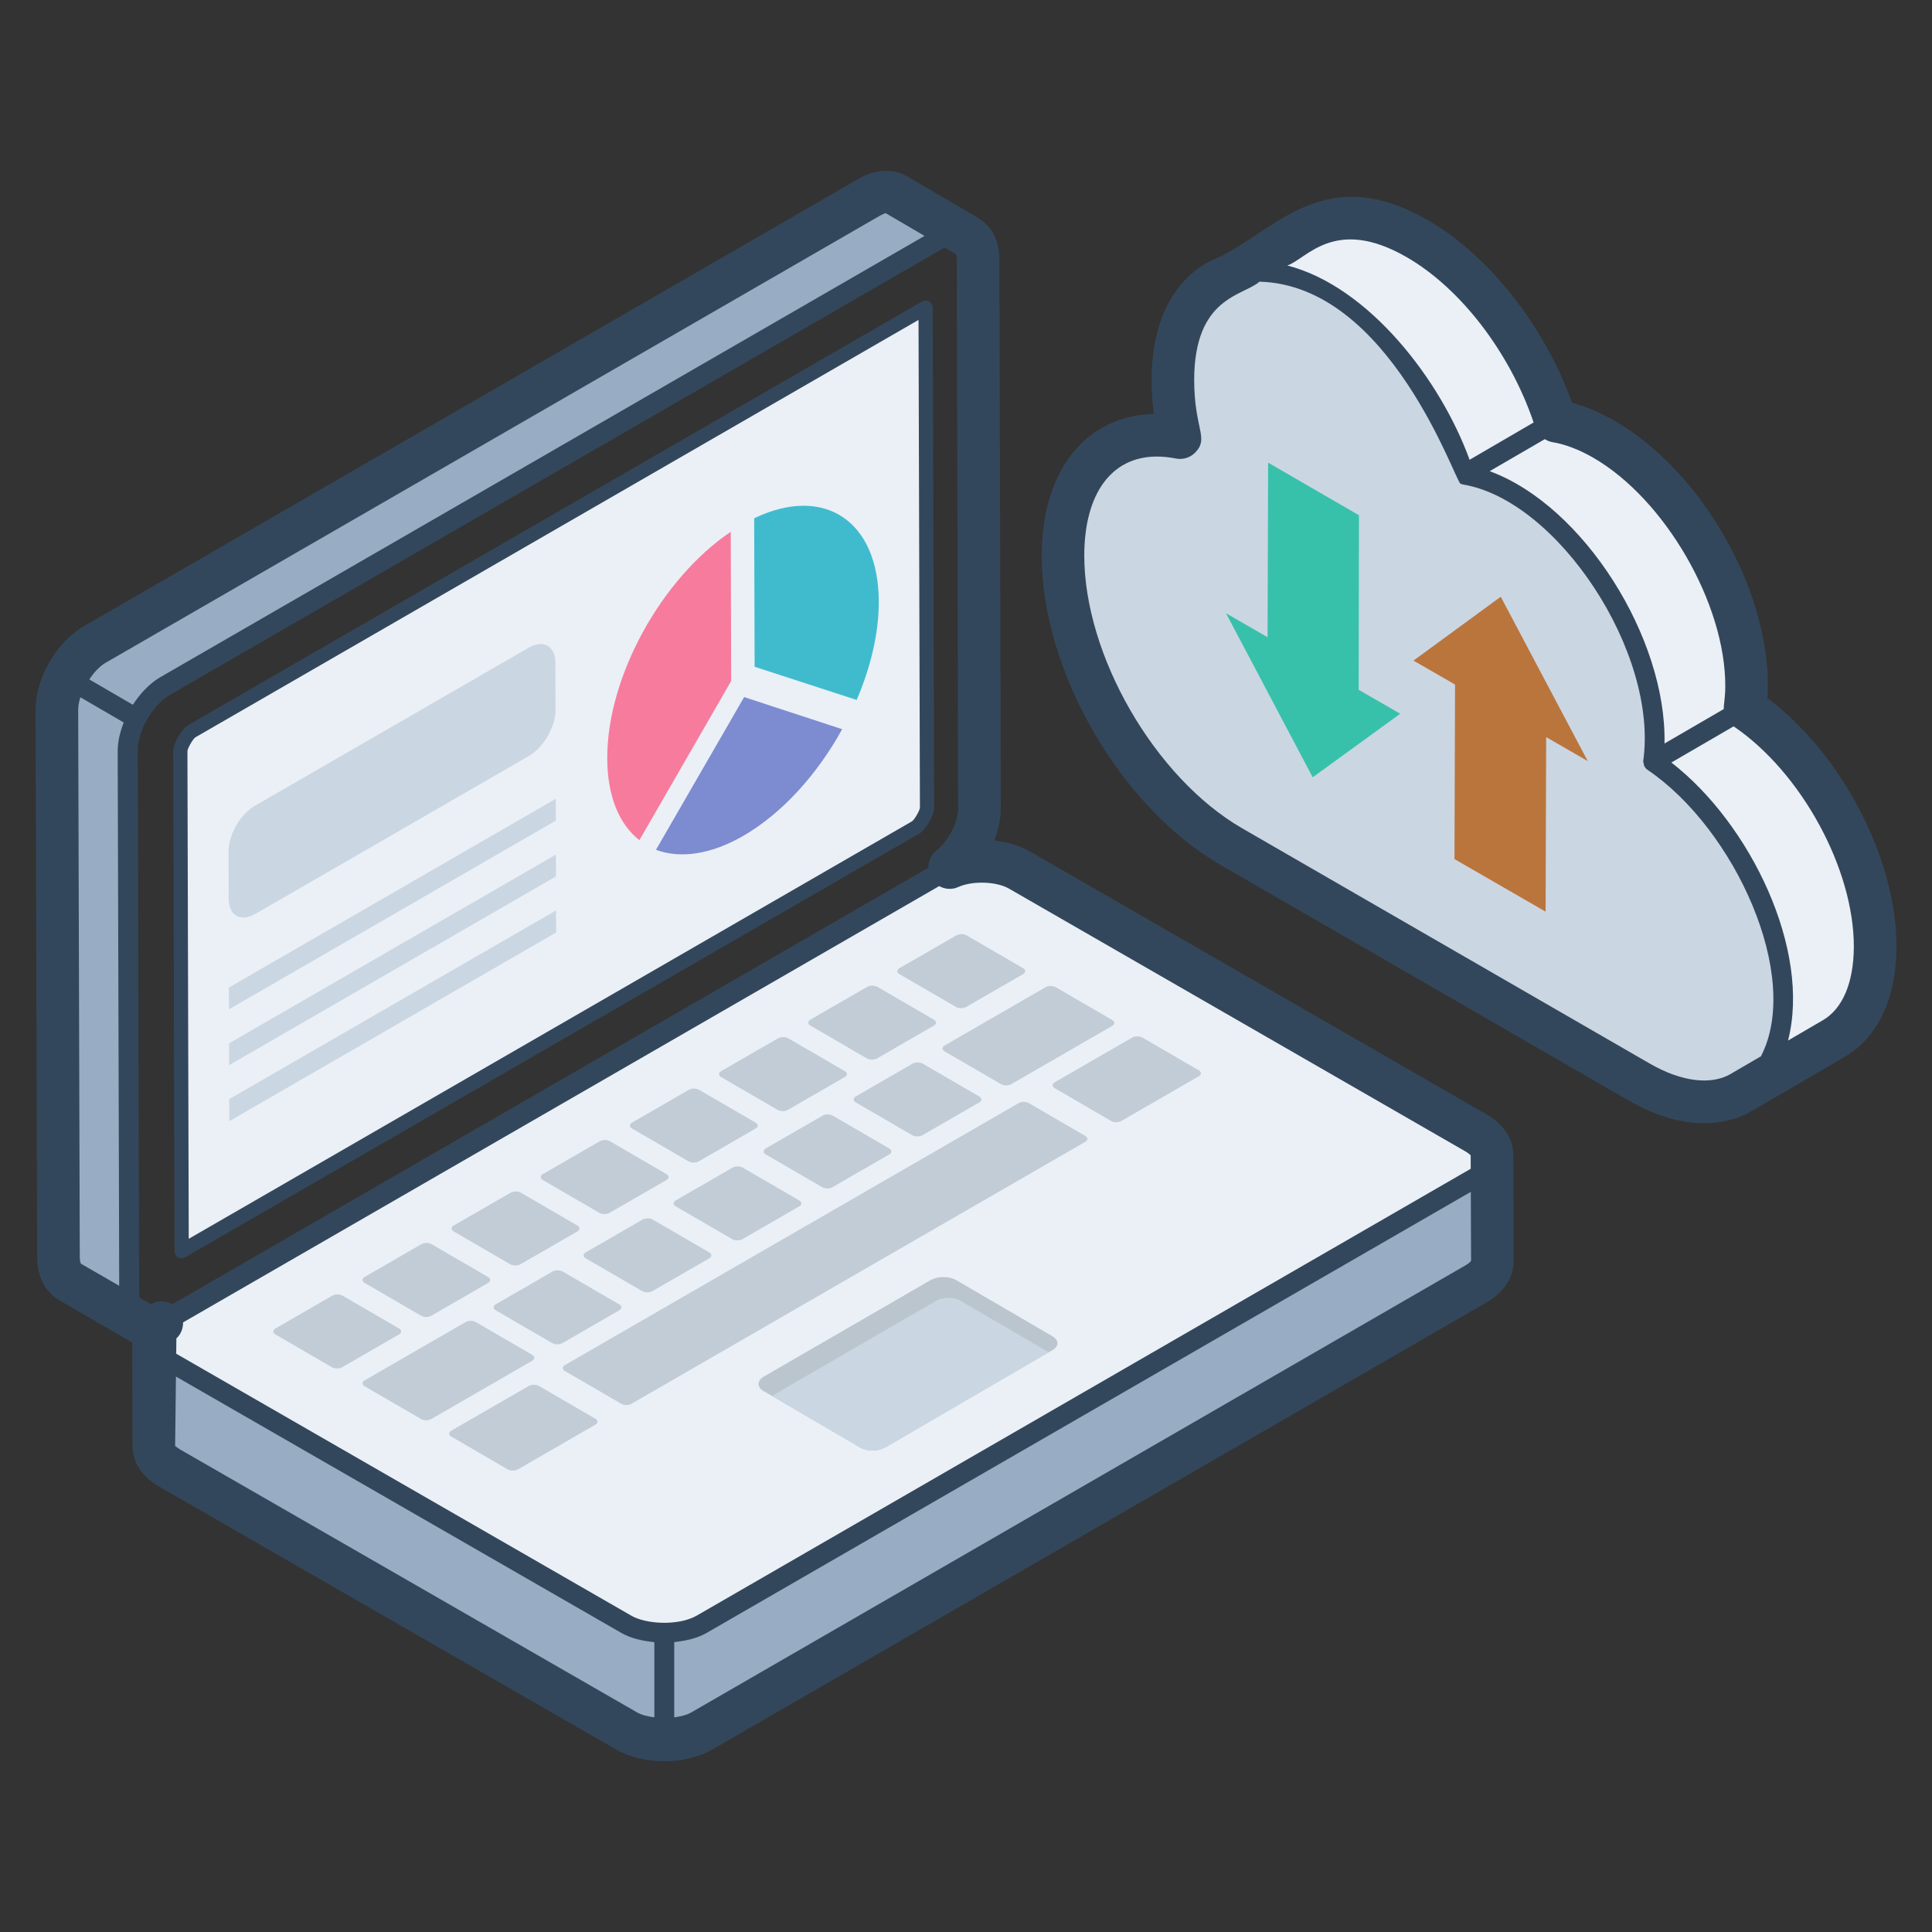 <svg xmlns="http://www.w3.org/2000/svg" enable-background="new 0 0 68 68" viewBox="0 0 68 68" id="cloud-computing">
	<rect x="0" y="0" width="68" height="68" fill="#333333" stroke="none"/>
	<path fill="#EAF0F6" d="M5.961,46.369c-0.732,0.423-0.742,1.112-0.009,1.539l16.088,9.26
		c0.733,0.426,1.924,0.423,2.656-0l27.257-15.737
		c0.738-0.426,0.748-1.116,0.015-1.542l-16.088-9.26
		c-0.733-0.426-1.924-0.423-2.662,0.003L5.961,46.369z"></path>
	<path fill="#98ACC3" d="M34.028,8.306c-0.235-0.141-0.573-0.122-0.94,0.094L5.833,24.138
		c-0.743,0.423-1.344,1.457-1.335,2.303l0.047,19.263
		c0,0.414,0.15,0.715,0.395,0.856l-2.5-1.456
		c-0.235-0.141-0.385-0.433-0.385-0.856L1.998,24.986
		c0-0.846,0.602-1.88,1.335-2.303L30.588,6.944
		c0.376-0.216,0.705-0.235,0.95-0.094L34.028,8.306z"></path>
	<path fill="#EAF0F6" d="M6.347,26.441c0.003-0.191,0.242-0.607,0.406-0.706l25.825-14.907
		L32.627,28.434c-0.005,0.183-0.245,0.594-0.406,0.692L6.394,44.034L6.347,26.441z"></path>
	<path fill="#98ACC3" d="M52.519,44.405c0,0.285-0.19,0.569-0.559,0.78l-27.253,15.735
		c-0.738,0.432-1.918,0.432-2.656,0L5.959,51.666
		c-0.369-0.221-0.548-0.495-0.548-0.759l-0.011-3.762
		c0,0.274,0.19,0.559,0.548,0.759l16.093,9.264c0.738,0.432,1.918,0.421,2.656,0
		l27.264-15.735c0.369-0.221,0.548-0.506,0.548-0.78L52.519,44.405z"></path>
	<path fill="#BAC5CE" d="M37.036,47.523L36.912,47.595l-5.754,3.351
			c-0.052,0.021-0.083,0.031-0.124,0.051c-0.247,0.093-0.557,0.072-0.763-0.051
			l-3.104-1.815l-0.299-0.175c-0.227-0.134-0.227-0.351,0-0.495l5.898-3.413
			c0.268-0.134,0.629-0.134,0.876,0l0.124,0.072l3.269,1.908
			C37.263,47.162,37.294,47.378,37.036,47.523z"></path>
	<path fill="#CBD6E3" d="M36.912,47.596l-5.754,3.351c-0.052,0.021-0.083,0.031-0.124,0.051
			c-0.247,0.093-0.557,0.072-0.763-0.051l-3.104-1.815l5.785-3.351
			c0.258-0.134,0.629-0.134,0.866,0l0.124,0.082L36.912,47.596z"></path>
	<path fill="#C1CCD6" d="M15.885 50.355c-.099.057-.1.152-.001.209l1.988 1.155c.099.057.258.055.357-.002l2.725-1.573c.099-.057.103-.15.005-.207l-1.988-1.155c-.099-.057-.261-.057-.361 0L15.885 50.355zM23.784 42.25c-.099.057-.1.152-.001.209l1.988 1.155c.099.057.261.057.361-0l2.001-1.155c.099-.057.096-.15-.002-.207l-1.988-1.155c-.099-.057-.258-.059-.357-.002L23.784 42.25zM26.952 40.421c-.099.057-.1.152-.001.209l1.988 1.155c.099.057.261.057.361 0l2.001-1.155c.099-.057.096-.15-.002-.207l-1.988-1.155c-.099-.057-.258-.059-.357-.002L26.952 40.421z"></path>
	<g>
		<path fill="#C1CCD6" d="M15.971 43.134c-.099.057-.1.152-.001.209l1.988 1.155c.099.057.261.057.361-0l2.001-1.155c.099-.057.1-.152.001-.209l-1.988-1.155c-.099-.057-.261-.057-.361 0L15.971 43.134zM20.616 44.079c-.099.057-.1.152-.001.209l1.988 1.155c.099.057.261.057.361 0l2.001-1.155c.099-.057.096-.15-.002-.207l-1.988-1.155c-.099-.057-.258-.059-.357-.002L20.616 44.079zM12.831 44.947c-.099.057-.096.15.002.207l1.988 1.155c.099.057.258.059.357.002l2.001-1.155c.099-.057.1-.152.001-.209l-1.988-1.155c-.099-.057-.261-.057-.361 0L12.831 44.947zM17.448 45.908c-.099.057-.1.152-.001.209l1.988 1.155c.099.057.261.057.361-0l2.001-1.155c.099-.057.096-.15-.002-.207l-1.988-1.155c-.099-.057-.258-.059-.357-.002L17.448 45.908zM19.883 48.046c-.099.057-.1.152-.001.209l1.988 1.155c.099.057.258.055.357-.002l15.972-9.221c.099-.057.1-.147.001-.205l-1.988-1.155c-.099-.057-.258-.059-.357-.002L19.883 48.046z"></path>
	</g>
	<path fill="#C1CCD6" d="M37.124 38.092c-.099.057-.1.152-.001.209l1.988 1.155c.099.057.258.055.357-.002l2.725-1.573c.099-.057.103-.15.005-.207l-1.988-1.155c-.099-.057-.261-.057-.361 0L37.124 38.092zM33.249 36.797c-.099.057-.103.15-.001.209l1.984 1.153c.102.059.261.057.361 0l3.551-2.05c.099-.057.103-.15.001-.209l-1.984-1.153c-.102-.059-.261-.057-.361 0L33.249 36.797zM30.12 38.591c-.099.057-.1.152-.001.209l1.988 1.155c.099.057.261.057.361 0l2.001-1.155c.099-.057.096-.15-.002-.207l-1.988-1.155c-.099-.057-.258-.059-.357-.002L30.12 38.591zM28.523 35.888c-.099.057-.1.152-.001.209l1.988 1.155c.099.057.261.057.361 0l2.001-1.155c.099-.057.096-.149-.002-.207l-1.988-1.155c-.099-.057-.258-.059-.357-.002L28.523 35.888zM31.659 34.077c-.099.057-.1.152-.001.209l1.988 1.155c.099.057.261.057.361-0l2.001-1.155c.099-.057.1-.152.001-.209l-1.988-1.155c-.099-.057-.261-.057-.361 0L31.659 34.077zM25.383 37.7c-.099.057-.1.152-.001.209l1.988 1.155c.099.057.261.057.361 0l2.001-1.155c.099-.057.1-.152.001-.209l-1.988-1.155c-.099-.057-.261-.057-.361 0L25.383 37.7zM19.107 41.324c-.099.057-.1.152-.001.209l1.988 1.155c.099.057.261.057.361 0l2.001-1.155c.099-.057.1-.152.001-.209l-1.988-1.155c-.099-.057-.261-.057-.361 0L19.107 41.324zM22.247 39.511c-.099.057-.1.152-.001.209l1.988 1.155c.099.057.261.057.361 0l2.001-1.155c.099-.057.096-.149-.002-.207l-1.988-1.155c-.099-.057-.258-.059-.357-.002L22.247 39.511zM12.836 48.583c-.099.057-.103.15-.001.209l1.984 1.153c.102.059.261.057.361-0l3.551-2.05c.099-.057.103-.15.001-.209l-1.984-1.153c-.102-.059-.261-.057-.361 0L12.836 48.583zM9.695 46.758c-.099.057-.1.152-.001.209l1.988 1.155c.099.057.261.057.361-0l2.001-1.155c.099-.057.1-.152.001-.209l-1.988-1.155c-.099-.057-.261-.057-.361 0L9.695 46.758z"></path>
	<path fill="#EAF0F6" d="M54.759 14.821l-3.226 1.88c-.843-2.616-2.703-5.164-4.874-6.414-1.492-.862-2.839-.94-3.818-.378l3.236-1.88c.969-.562 2.325-.484 3.818.378C52.055 9.657 53.925 12.205 54.759 14.821zM61.295 38.443l3.234-1.879c.903-.525 1.463-1.641 1.468-3.229.009-3.018-2.006-6.67-4.578-8.408l-3.234 1.879c2.572 1.738 4.586 5.39 4.578 8.408C62.759 36.802 62.199 37.918 61.295 38.443z"></path>
	<path fill="#EAF0F6" d="M58.186,26.806l3.234-1.879c0.035-0.244,0.05-0.499,0.051-0.774
			c0.009-3.192-2.239-7.086-5.017-8.69c-0.591-0.341-1.162-0.553-1.69-0.639
			l-3.234,1.879c0.528,0.086,1.099,0.298,1.69,0.639
			c2.778,1.604,5.026,5.498,5.017,8.69C58.236,26.307,58.22,26.562,58.186,26.806
			z"></path>
	<path fill="#CBD6E3" d="M46.657,10.283c-2.959-1.708-5.369-0.34-5.378,3.065
			c-0.002,0.662,0.084,1.352,0.253,2.051c-2.38-0.475-4.106,1.102-4.115,4.132
			c-0.011,3.776,2.641,8.369,5.927,10.266l14.368,8.296
			c2.778,1.604,5.041,0.32,5.05-2.878c0.009-3.018-2.006-6.67-4.578-8.408
			c0.035-0.244,0.05-0.499,0.051-0.774c0.009-3.192-2.239-7.086-5.017-8.69
			c-0.591-0.341-1.162-0.553-1.69-0.639
			C50.691,14.089,48.825,11.534,46.657,10.283z"></path>
	<g>
		<path fill="#33475C" d="M6.269,44.251c0.039,0.022,0.082,0.033,0.125,0.033
			s0.086-0.011,0.125-0.034L32.351,29.34c0.233-0.142,0.519-0.628,0.527-0.906
			l-0.05-17.606c-0-0.089-0.048-0.172-0.125-0.216
			c-0.077-0.044-0.172-0.044-0.25,0L6.624,25.521
			c-0.237,0.143-0.522,0.639-0.527,0.92l0.047,17.593
			C6.144,44.124,6.192,44.206,6.269,44.251z M6.878,25.951l25.451-14.691
			l0.049,17.166c-0.006,0.107-0.196,0.43-0.281,0.483L6.643,43.602L6.597,26.444
			C6.6,26.336,6.79,26.007,6.878,25.951z"></path>
		<path fill="#33475C" d="M52.342,39.235l-16.086-9.262
			c-0.359-0.205-0.796-0.338-1.262-0.39c0.152-0.386,0.235-0.786,0.23-1.16
			l-0.047-19.262c0-0.652-0.251-1.171-0.698-1.458
			c-0.022-0.016-0.045-0.031-0.069-0.045L31.915,6.2
			c-0.485-0.279-1.1-0.25-1.698,0.095L2.962,22.033
			c-0.975,0.562-1.71,1.832-1.71,2.956l0.057,19.261
			c0,0.666,0.273,1.212,0.759,1.504l2.399,1.389
			c0.011,0.007,0.025,0.016,0.04,0.025c0.048,0.031,0.097,0.059,0.148,0.084
			l0.009,3.649c0,0.324,0.119,0.938,0.921,1.412l16.092,9.259
			c0.964,0.557,2.435,0.558,3.401,0l27.254-15.737
			c0.597-0.343,0.94-0.865,0.94-1.432l-0.009-3.746
			C53.263,40.328,53.144,39.708,52.342,39.235z M51.777,44.372
			c0,0-0.034,0.071-0.194,0.163l-27.255,15.738c-0.158,0.091-0.371,0.141-0.597,0.172
			v-2.649c0.423-0.044,0.825-0.14,1.141-0.323
			c35.281-20.363,24.937-14.393,26.896-15.523L51.777,44.372z M2.849,44.478
			c-0-0-0.041-0.06-0.041-0.231L2.752,24.986
			c0-0.139,0.029-0.291,0.077-0.444l1.526,0.887
			c-0.132,0.335-0.213,0.682-0.213,1.009l0.046,15.843l0.007,2.974L2.849,44.478z
			 M24.523,56.864c-0.659,0.375-1.801,0.298-2.307,0L6.202,47.646l0.006-0.539
			c0.164-0.148,0.238-0.355,0.236-0.563l26.612-15.356
			c0.201,0.11,0.444,0.135,0.666,0.035c0.503-0.23,1.343-0.201,1.788,0.052
			l16.077,9.256c0.126,0.075,0.168,0.132,0.176,0.132c0,0,0,0,0-0
			l0.002,0.474C48.979,42.745,61.855,35.311,24.523,56.864z M4.848,26.438
			c-0.008-0.719,0.522-1.633,1.16-1.997L33.244,8.714l0.281,0.164
			c0.028,0.019,0.058,0.036,0.089,0.052l0.029,0.017
			c0.011,0.021,0.034,0.089,0.034,0.216l0.047,19.271
			c0.006,0.498-0.337,1.165-0.781,1.52c-0.185,0.147-0.271,0.367-0.27,0.589
			L6.065,45.905c-0.199-0.111-0.441-0.138-0.662-0.041
			c-0.056,0.025-0.09,0.031-0.087,0.04c-0.024-0.016-0.068-0.042-0.081-0.049
			l-0.338-0.195L4.89,43.208L4.848,26.438z M5.648,23.831
			c-0.376,0.219-0.711,0.57-0.972,0.974l-1.533-0.891
			c0.164-0.244,0.358-0.461,0.568-0.583L30.966,7.594
			c0.143-0.082,0.217-0.084,0.197-0.097l1.378,0.806L5.648,23.831z M6.193,48.45
			l15.672,9.021c0.322,0.187,0.733,0.285,1.166,0.327v2.647
			c-0.229-0.031-0.445-0.081-0.605-0.173L6.34,51.017
			c-0.11-0.065-0.162-0.121-0.173-0.121c-0.002,0-0.003,0.001-0.003,0.003
			L6.193,48.45z"></path>
		<path fill="#33475C" d="M62.209,24.572c0.009-0.137,0.014-0.276,0.014-0.417
			c0.011-3.484-2.358-7.587-5.396-9.344c-0.506-0.291-1.007-0.502-1.495-0.632
			c-0.966-2.692-2.919-5.181-5.062-6.421c-3.802-2.197-5.493,0.561-7.689,1.438
			c-1.311,0.687-2.039,2.16-2.049,4.152c0,0.407,0.027,0.815,0.082,1.222
			c-2.393,0.055-3.938,1.988-3.948,4.958c-0.011,4.075,2.759,8.872,6.305,10.922
			l14.372,8.295c0.913,0.523,1.801,0.788,2.638,0.788
			c0.625,0,1.197-0.149,1.665-0.424c0.024-0.012,0.052-0.029,0.081-0.047
			l3.174-1.848c1.182-0.679,1.838-2.054,1.85-3.875
			C66.758,30.228,64.831,26.545,62.209,24.572z M40.718,16.069
			c0.213,0,0.438,0.023,0.668,0.069c0.251,0.052,0.512-0.031,0.688-0.217
			c0.488-0.509-0.043-0.809-0.043-2.568c0.015-2.914,1.729-2.934,2.298-3.439
			c4.59,0.121,6.89,7.043,7.078,7.114c0.01,0.004,0.022,0.003,0.032,0.006
			c0.012,0.003,0.021,0.013,0.033,0.015c3.343,0.539,6.911,5.922,6.363,9.745
			c-0.001,0.021,0.033,0.156,0.035,0.161c0.026,0.056,0.065,0.106,0.118,0.141
			c3.068,2.073,5.446,7.279,3.991,10.082l-1.011,0.589
			c-0.017,0.01-0.033,0.02-0.049,0.031l-0-0.001
			c-0.696,0.407-1.738,0.275-2.832-0.351l-14.369-8.294
			c-3.072-1.776-5.564-6.091-5.555-9.619
			C38.172,17.363,39.127,16.069,40.718,16.069z M49.519,9.056
			c1.902,1.1,3.633,3.369,4.459,5.814l-2.253,1.313
			c-1.021-2.813-3.548-6.1-6.417-6.839C45.978,9.131,46.97,7.582,49.519,9.056z
			 M60.672,24.956l-2.087,1.213c0.081-3.702-2.835-8.364-6.153-9.585l1.94-1.127
			c0.081,0.049,0.168,0.089,0.266,0.105c0.45,0.074,0.936,0.259,1.441,0.549
			c2.526,1.461,4.653,5.143,4.645,8.042
			C60.723,24.589,60.665,24.773,60.672,24.956z M62.933,36.623
			c0.818-3.179-1.319-7.625-4.106-9.785l2.191-1.273
			c2.382,1.616,4.239,5.022,4.231,7.767c-0.008,1.262-0.397,2.179-1.101,2.583
			L62.933,36.623z"></path>
	</g>
	<g>
		<polygon fill="#CBD6E3" points="19.572 32.043 19.575 32.82 8.071 39.462 8.068 38.685"></polygon>
		<polygon fill="#CBD6E3" points="19.567 30.079 19.569 30.847 8.065 37.489 8.063 36.721"></polygon>
		<polygon fill="#CBD6E3" points="19.561 28.115 19.564 28.883 8.059 35.525 8.057 34.757"></polygon>
		<path fill="#CBD6E3" d="M18.608,22.797c0.513-0.296,0.938-0.062,0.939,0.527
					l0.005,1.665c0.002,0.589-0.421,1.321-0.933,1.617L8.988,32.167
					c-0.52,0.3-0.938,0.054-0.939-0.535L8.044,29.966
					c-0.002-0.589,0.413-1.308,0.933-1.608L18.608,22.797z"></path>
		<path fill="#7D8BD1" d="M26.191,24.535l3.45,1.13
					c-0.859,1.565-2.098,2.956-3.48,3.754c-1.159,0.669-2.238,0.805-3.073,0.491
					L26.191,24.535z"></path>
		<path fill="#F77B9D" d="M25.72,18.717l0.015,5.252l-3.23,5.602
					c-0.701-0.545-1.128-1.53-1.132-2.879
					C21.365,23.823,23.276,20.367,25.72,18.717z"></path>
		<path fill="#40BBCE" d="M26.545,18.241c2.446-1.173,4.377,0.065,4.385,2.934
					c0.003,1.11-0.284,2.311-0.779,3.461l-3.591-1.168L26.545,18.241z"></path>
	</g>
	<g>
		<polygon fill="#BA753C" points="55.883 26.787 54.42 25.944 54.4 32.087 51.193 30.237 51.213 24.094 49.749 23.251 52.821 21.003"></polygon>
		<polygon fill="#38C1AA" points="47.821 24.278 49.284 25.121 46.203 27.359 43.151 21.584 44.614 22.427 44.634 16.284 47.831 18.135"></polygon>
	</g>
</svg>
